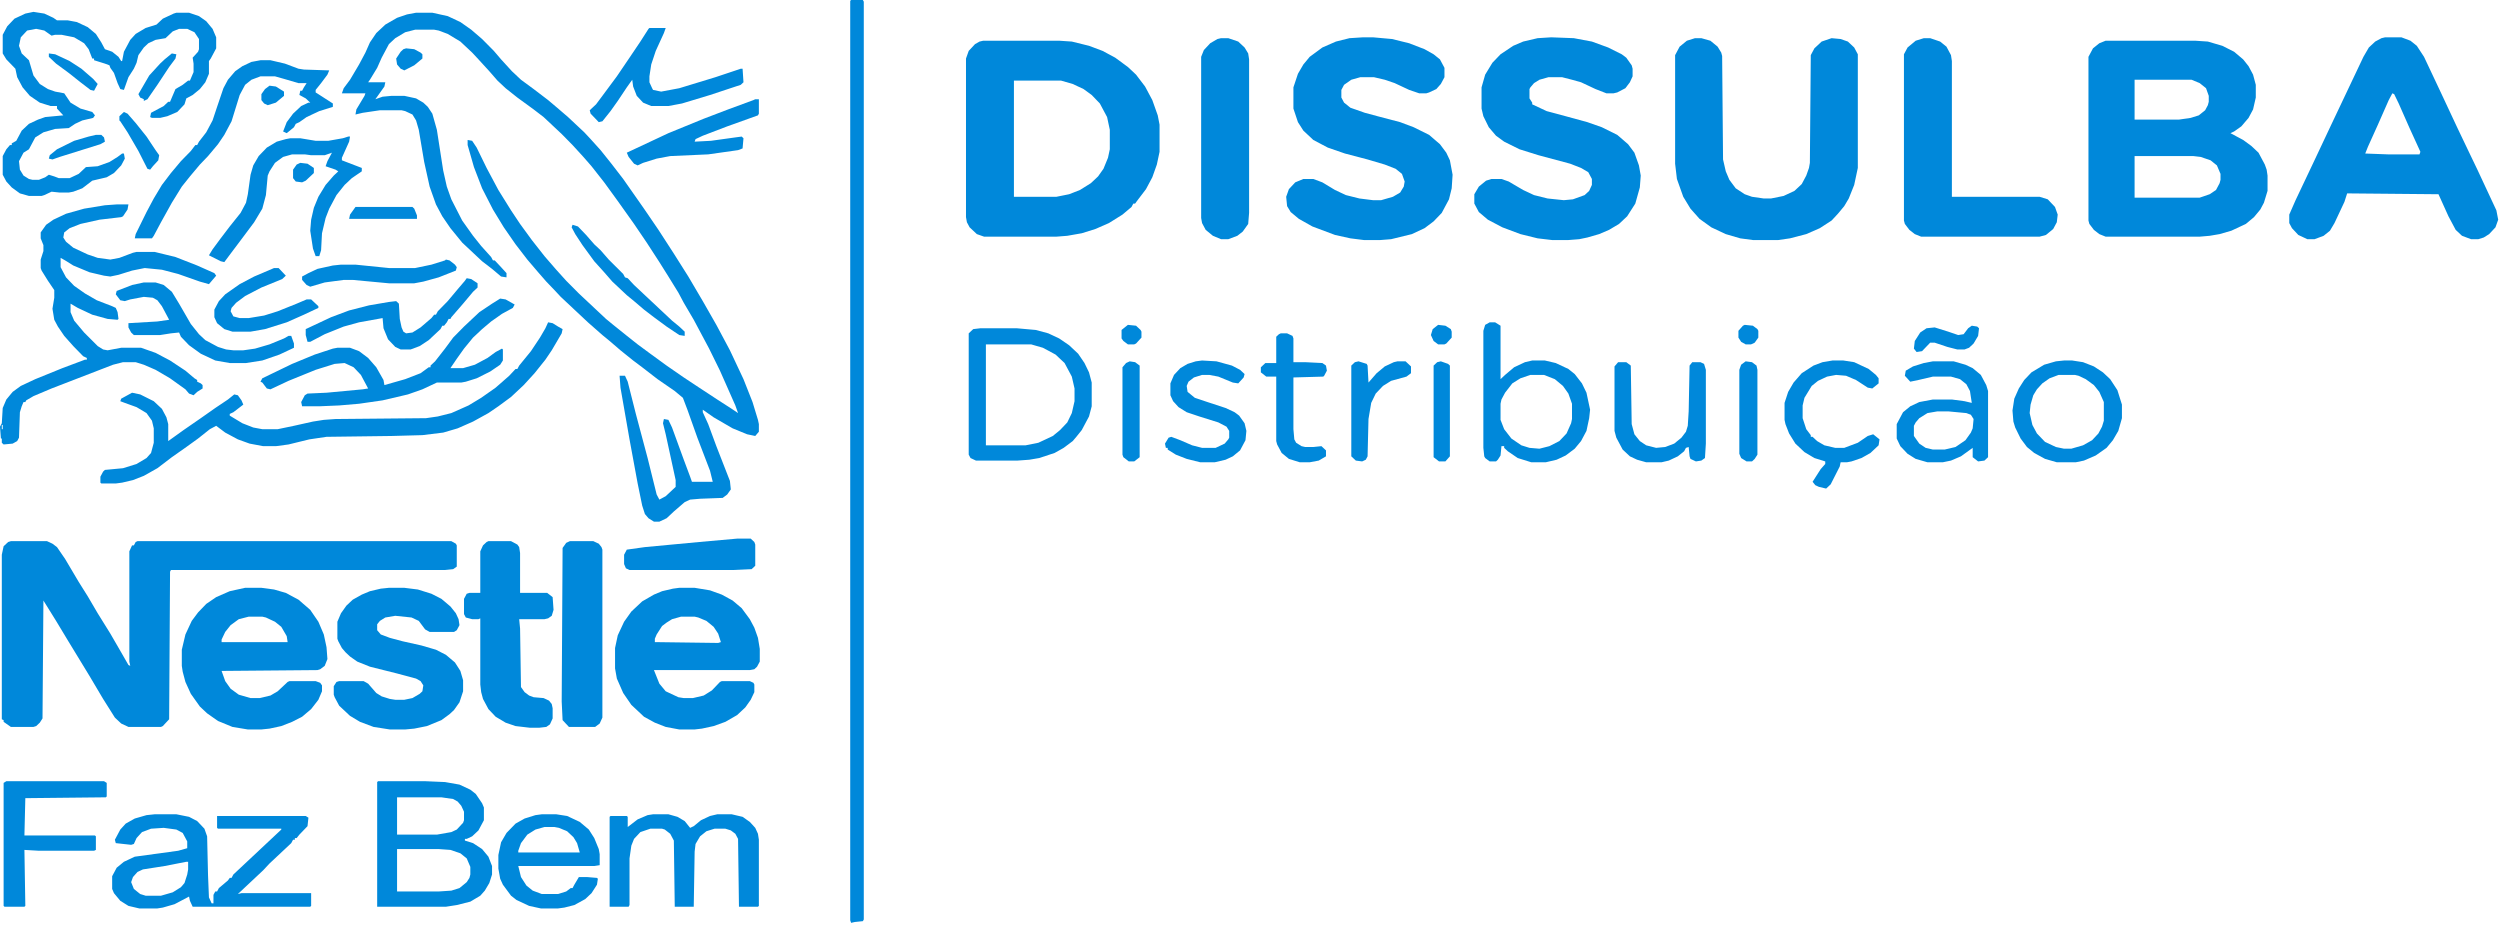 <svg width="219" height="81" viewBox="0 0 219 81" fill="none" xmlns="http://www.w3.org/2000/svg">
<path d="M0.951 47.406H4.12L4.596 47.628L4.992 47.926L5.705 48.966L6.893 50.972L7.686 52.235L8.557 53.721L9.666 55.505L10.697 57.288L11.251 58.254L11.41 58.328L11.33 57.957V48.297L11.568 47.777H11.726L11.885 47.48L12.043 47.406H39.537L39.933 47.628L40.013 47.777V49.635L39.696 49.858L38.983 49.932H14.975L14.896 50.08L14.817 63.009L14.262 63.604L14.104 63.678H11.251L10.617 63.381L10.063 62.861L9.033 61.226L7.844 59.22L5.942 56.099L4.912 54.39L3.803 52.607L3.724 62.935L3.486 63.306L3.169 63.604L2.932 63.678H0.951L0.317 63.232V63.084L0.158 63.009V48.594L0.317 47.851L0.713 47.48L0.951 47.406Z" fill="#0088da"/>
<path d="M184.454 3.567H192.298L193.408 3.641L194.675 4.012L195.706 4.532L196.498 5.201L196.973 5.796L197.369 6.539L197.607 7.43V8.545L197.369 9.585L196.973 10.328L196.339 11.071L195.706 11.517L195.389 11.666L196.498 12.26L197.211 12.78L197.845 13.375L198.399 14.415L198.558 14.861L198.637 15.381V16.718L198.32 17.759L198.003 18.353L197.449 19.022L196.736 19.616L195.468 20.21L194.438 20.508L193.566 20.656L192.695 20.731H184.454L183.9 20.508L183.424 20.136L183.028 19.616L182.949 19.319V4.978L183.345 4.235L183.9 3.789L184.454 3.567ZM186.99 6.985V10.477H190.872L191.902 10.328L192.615 10.105L193.17 9.659L193.408 9.214L193.487 8.916V8.396L193.249 7.728L192.695 7.282L191.982 6.985H186.99ZM186.99 13.672V17.313H192.695L193.566 17.015L194.121 16.644L194.438 16.049L194.517 15.752V15.232L194.2 14.489L193.645 14.043L192.774 13.746L192.14 13.672H186.99Z" fill="#0088da"/>
<path d="M36.447 1.115H37.873L39.22 1.412L40.33 1.932L41.28 2.601L42.231 3.418L43.261 4.458L43.895 5.201L44.846 6.241L45.638 6.985L46.748 7.802L48.015 8.768L48.807 9.437L49.758 10.254L51.184 11.591L51.739 12.186L52.611 13.152L53.562 14.341L54.592 15.678L56.414 18.279L57.682 20.136L59.029 22.217L60.296 24.223L61.564 26.378L62.752 28.458L63.941 30.687L65.129 33.214L65.922 35.22L66.397 36.78L66.477 37.152V37.82L66.159 38.192L65.447 38.043L64.179 37.523L62.515 36.557L61.564 35.889V36.111L62.039 37.152L62.752 39.084L63.941 42.13L64.02 42.873L63.703 43.319L63.307 43.616L61.326 43.69L60.455 43.765L59.979 43.987L59.029 44.805L58.395 45.399L57.761 45.697H57.285L56.81 45.399L56.493 45.028L56.255 44.285L55.859 42.353L55.146 38.489L54.354 33.957L54.275 32.916H54.75L54.988 33.437L55.701 36.26L56.731 40.124L57.523 43.319L57.761 43.765L58.316 43.467L59.187 42.65V42.056L58.316 38.043L58.078 37.077L58.157 36.706L58.553 36.78L58.87 37.449L59.9 40.272L60.455 41.758L60.613 42.204H62.436L62.198 41.238L61.089 38.34L60.217 35.889L59.821 34.848L59.108 34.254L57.602 33.214L56.255 32.173L55.463 31.579L54.354 30.687L53.403 29.87L52.769 29.35L51.501 28.235L49.124 26.006L48.57 25.412L47.857 24.669L47.144 23.851L46.193 22.737L45.163 21.399L44.133 19.913L43.182 18.353L42.231 16.495L41.518 14.638L40.964 12.706V12.26L41.36 12.334L41.756 12.929L42.627 14.712L43.657 16.644L44.767 18.427L45.559 19.616L46.589 21.028L47.698 22.44L48.728 23.628L49.6 24.594L50.709 25.709L53.086 27.938L53.72 28.458L54.829 29.35L55.859 30.167L56.968 30.985L58.395 32.025L59.9 33.065L61.247 33.957L62.832 34.997L64.1 35.814L64.654 36.186L64.416 35.517L63.069 32.471L62.119 30.539L60.772 28.012L59.9 26.526L59.425 25.635L58.553 24.223L57.761 22.96L56.652 21.251L55.542 19.616L54.116 17.61L52.928 15.975L51.818 14.563L51.105 13.746L50.154 12.706L49.204 11.74L47.619 10.254L46.748 9.585L45.321 8.545L44.291 7.728L43.578 7.059L42.865 6.241L41.914 5.201L41.36 4.607L40.33 3.641L39.22 2.972L38.428 2.675L38.032 2.601H36.368L35.496 2.824L34.625 3.344L34.07 3.864L33.436 5.053L33.04 5.944L32.406 6.985L32.248 7.207H33.753L33.674 7.579L32.882 8.693L33.516 8.471L34.308 8.396H35.417L36.447 8.619L37.081 8.991L37.477 9.362L37.873 9.957L38.27 11.368L38.824 14.935L39.141 16.347L39.537 17.461L40.488 19.319L41.439 20.656L42.152 21.548L43.023 22.514L43.182 22.811H43.34L43.895 23.405L44.37 23.926V24.297L43.895 24.223L43.103 23.554L42.231 22.885L40.488 21.251L39.458 19.988L38.745 18.947L38.19 17.907L37.636 16.347L37.16 14.192L36.685 11.368L36.447 10.551L36.13 10.031L35.496 9.734L35.179 9.659H33.278L31.772 9.882L31.139 10.031L31.218 9.585L31.931 8.396L32.01 8.173H29.95L30.108 7.728L30.663 6.985L31.456 5.647L32.01 4.607L32.406 3.715L32.961 2.898L33.753 2.155L34.783 1.56L35.655 1.263L36.447 1.115Z" fill="#0088da"/>
<path d="M86.126 3.567H92.782L93.891 3.641L95.397 4.012L96.585 4.458L97.694 5.053L98.804 5.87L99.517 6.539L100.309 7.579L100.943 8.768L101.418 10.105L101.577 10.923V13.3L101.339 14.415L100.943 15.529L100.388 16.57L99.596 17.61L99.437 17.833H99.279L99.121 18.13L98.328 18.799L97.14 19.542L95.951 20.062L94.763 20.433L93.495 20.656L92.544 20.731H86.206L85.572 20.508L84.938 19.913L84.7 19.468L84.621 19.022V5.127L84.859 4.458L85.413 3.864L85.809 3.641L86.126 3.567ZM88.82 7.059V17.238H92.544L93.653 17.015L94.604 16.644L95.555 16.049L96.189 15.455L96.664 14.786L97.06 13.82L97.219 13.077V11.368L96.981 10.254L96.347 9.065L95.634 8.322L94.921 7.802L93.97 7.356L92.94 7.059H88.82Z" fill="#0088da"/>
<path d="M148.483 3.344H149.037L149.83 3.567L150.463 4.087L150.78 4.607L150.86 4.904L150.939 13.969L151.177 15.009L151.493 15.752L152.048 16.495L152.84 17.015L153.474 17.238L154.504 17.387H155.138L156.247 17.164L157.198 16.718L157.832 16.124L158.228 15.381L158.466 14.712L158.545 14.266L158.624 4.83L158.941 4.235L159.575 3.641L160.447 3.344L161.239 3.418L161.873 3.641L162.428 4.161L162.745 4.755V14.712L162.428 16.198L161.952 17.387L161.556 18.056L161.001 18.724L160.447 19.319L159.417 19.988L158.228 20.508L156.802 20.879L155.772 21.028H153.554L152.444 20.879L151.177 20.508L149.909 19.913L148.879 19.17L148.086 18.279L147.453 17.238L146.898 15.678L146.74 14.341V4.83L147.136 4.087L147.77 3.567L148.483 3.344Z" fill="#0088da"/>
<path d="M208.937 3.269H210.364L211.156 3.567L211.711 4.012L212.344 4.978L213.85 8.173L215.276 11.22L216.306 13.375L217.019 14.861L218.683 18.427L218.842 19.245L218.604 19.913L218.049 20.508L217.574 20.805L217.098 20.953H216.465L215.672 20.656L215.118 20.136L214.484 18.947L213.612 17.015L205.61 16.941L205.372 17.684L204.5 19.542L204.104 20.21L203.55 20.656L202.757 20.953H202.123L201.331 20.582L200.776 19.988L200.539 19.542V18.799L201.093 17.536L202.678 14.192L204.183 10.997L207.036 4.978L207.511 4.161L208.066 3.641L208.62 3.344L208.937 3.269ZM209.571 8.173L209.254 8.768L208.304 10.923L207.432 12.854L207.194 13.449L209.175 13.523H211.948L212.027 13.3L211.077 11.22L210.126 9.065L209.73 8.248L209.571 8.173Z" fill="#0088da"/>
<path d="M135.885 3.269L137.865 3.344L139.45 3.641L140.876 4.161L142.065 4.755L142.461 5.053L142.936 5.721L143.016 6.019V6.687L142.778 7.207L142.382 7.728L141.669 8.099L141.352 8.173H140.718L139.767 7.802L138.499 7.207L137.707 6.985L136.835 6.762H135.647L134.855 6.985L134.379 7.282L134.062 7.653L133.983 7.802V8.619L134.221 8.991V9.139L135.488 9.734L137.152 10.18L139.054 10.7L140.322 11.146L141.669 11.814L142.619 12.632L143.174 13.375L143.57 14.489L143.729 15.381L143.649 16.421L143.253 17.833L142.54 18.947L141.827 19.616L140.955 20.136L140.084 20.508L139.054 20.805L138.341 20.953L137.39 21.028H135.964L134.696 20.879L133.191 20.508L131.606 19.913L130.338 19.245L129.546 18.576L129.15 17.833V17.015L129.546 16.347L130.18 15.827L130.655 15.678H131.527L132.161 15.901L133.428 16.644L134.379 17.09L135.568 17.387L136.994 17.536L137.786 17.461L138.816 17.09L139.212 16.718L139.45 16.198V15.678L139.133 15.084L138.499 14.712L137.548 14.341L134.775 13.598L133.111 13.077L131.764 12.409L131.051 11.889L130.418 11.146L129.942 10.18L129.784 9.511V7.653L130.101 6.539L130.734 5.498L131.448 4.755L132.557 4.012L133.428 3.641L134.696 3.344L135.885 3.269Z" fill="#0088da"/>
<path d="M119.404 3.269H120.276L121.94 3.418L123.445 3.789L124.792 4.31L125.584 4.755L126.139 5.201L126.535 5.944V6.762L126.218 7.356L125.822 7.802L125.188 8.099L124.95 8.173H124.317L123.445 7.876L122.177 7.282L121.306 6.985L120.355 6.762H119.166L118.374 6.985L117.74 7.43L117.503 7.876V8.545L117.74 8.991L118.295 9.437L119.563 9.882L120.672 10.18L122.653 10.7L123.841 11.146L125.188 11.814L126.139 12.632L126.694 13.375L127.01 14.043L127.248 15.306L127.169 16.495L126.931 17.461L126.297 18.65L125.584 19.393L124.792 19.988L123.683 20.508L121.86 20.953L120.91 21.028H119.483L118.295 20.879L116.948 20.582L114.967 19.839L113.779 19.17L113.065 18.576L112.749 18.056L112.669 17.238L112.907 16.57L113.462 15.975L114.175 15.678H115.046L115.839 15.975L116.948 16.644L117.899 17.09L119.087 17.387L120.276 17.536H120.989L122.019 17.238L122.653 16.867L122.97 16.347L123.049 15.901L122.811 15.232L122.257 14.786L121.306 14.415L119.8 13.969L117.819 13.449L116.314 12.929L115.046 12.26L114.175 11.443L113.699 10.7L113.303 9.511V7.653L113.699 6.464L114.175 5.647L114.729 4.978L115.839 4.161L117.027 3.641L118.216 3.344L119.404 3.269Z" fill="#0088da"/>
<path d="M21.472 51.492H22.898L24.008 51.641L25.038 51.938L26.147 52.532L27.177 53.424L27.89 54.464L28.365 55.579L28.603 56.693L28.682 57.734L28.445 58.328L28.049 58.625L27.811 58.7L19.412 58.774L19.729 59.666L20.204 60.334L20.918 60.854L21.948 61.152H22.74L23.691 60.929L24.325 60.557L25.196 59.74L25.355 59.666H27.652L28.049 59.814L28.207 60.037V60.557L27.89 61.3L27.256 62.117L26.464 62.786L25.592 63.232L24.642 63.604L23.611 63.827L22.898 63.901H21.71L20.363 63.678L19.095 63.158L18.144 62.489L17.511 61.895L16.718 60.78L16.243 59.74L16.005 58.848L15.926 58.328V56.916L16.243 55.579L16.797 54.39L17.352 53.647L18.065 52.904L18.937 52.309L20.125 51.789L21.472 51.492ZM21.789 54.019L20.918 54.241L20.204 54.761L19.729 55.356L19.412 56.025V56.248H25.196L25.117 55.727L24.642 54.91L24.087 54.464L23.294 54.093L22.978 54.019H21.789Z" fill="#0088da"/>
<path d="M59.504 51.492H60.851L62.198 51.715L63.228 52.087L64.179 52.607L64.971 53.276L65.684 54.241L66.08 54.984L66.397 55.876L66.556 56.842V57.957L66.318 58.402L66.08 58.625L65.684 58.7H57.285L57.761 59.889L58.316 60.557L59.425 61.077L59.9 61.152H60.693L61.643 60.929L62.356 60.483L63.069 59.74L63.228 59.666H65.684L66.001 59.814L66.08 59.963V60.632L65.763 61.3L65.288 61.969L64.575 62.638L63.545 63.232L62.515 63.604L61.485 63.827L60.851 63.901H59.504L58.316 63.678L57.365 63.306L56.414 62.786L55.305 61.746L54.592 60.706L54.037 59.443L53.878 58.551V56.768L54.116 55.653L54.671 54.464L55.305 53.573L56.255 52.681L57.285 52.087L57.999 51.789L58.949 51.566L59.504 51.492ZM59.662 54.019L58.87 54.241L58.395 54.539L57.999 54.836L57.523 55.579L57.365 55.95V56.248L62.911 56.322L63.149 56.248L62.911 55.505L62.515 54.91L61.881 54.39L61.168 54.093L60.851 54.019H59.662Z" fill="#0088da"/>
<path d="M168.529 3.344H169.083L169.955 3.641L170.509 4.087L170.906 4.83L170.985 5.35V17.238H178.67L179.384 17.461L180.017 18.13L180.255 18.799L180.176 19.468L179.859 20.062L179.225 20.582L178.67 20.731H168.291L167.736 20.508L167.261 20.136L166.865 19.616L166.785 19.319V4.755L167.102 4.161L167.815 3.567L168.529 3.344Z" fill="#0088da"/>
<path d="M74.558 0H75.588L75.668 0.149V80.545L75.588 80.693L74.875 80.768L74.558 80.842L74.479 80.619V0.074L74.558 0Z" fill="#0088da"/>
<path d="M34.07 51.492H35.417L36.606 51.641L37.794 52.012L38.666 52.458L39.458 53.127L39.933 53.721L40.171 54.241L40.25 54.761L40.013 55.207L39.775 55.356H37.636L37.239 55.133L36.685 54.39L36.051 54.093L34.625 53.944L33.753 54.093L33.278 54.39L33.04 54.687V55.207L33.357 55.579L34.149 55.876L35.259 56.173L36.923 56.545L38.19 56.916L39.062 57.362L39.854 58.031L40.33 58.774L40.567 59.591V60.557L40.25 61.523L39.775 62.192L39.379 62.563L38.666 63.084L37.398 63.604L36.289 63.827L35.496 63.901H34.149L32.723 63.678L31.535 63.232L30.663 62.712L29.712 61.82L29.316 61.077L29.237 60.854V60.111L29.475 59.74L29.712 59.666H31.852L32.248 59.889L32.961 60.706L33.436 61.003L34.149 61.226L34.625 61.3H35.417L36.13 61.152L36.764 60.78L37.002 60.557L37.081 60.037L36.843 59.666L36.447 59.443L34.783 58.997L32.406 58.402L31.297 57.957L30.663 57.511L30.267 57.139L29.95 56.768L29.633 56.173L29.554 55.95V54.464L29.871 53.721L30.346 53.053L30.901 52.532L31.693 52.087L32.406 51.789L33.357 51.566L34.07 51.492Z" fill="#0088da"/>
<path d="M10.221 17.907H11.251L11.172 18.353L10.776 18.947L10.617 19.022L8.716 19.245L7.052 19.616L6.101 19.988L5.626 20.359L5.546 20.805L5.784 21.176L6.418 21.697L7.686 22.291L8.557 22.588L9.666 22.737L10.459 22.588L11.647 22.142L11.964 22.068H13.549L15.371 22.514L17.273 23.257L18.778 23.926L18.937 24.149L18.303 24.892L17.511 24.669L15.609 24L14.183 23.628L12.677 23.48L11.568 23.703L10.38 24.074L9.666 24.223L9.112 24.149L7.844 23.851L6.418 23.257L5.705 22.811L5.309 22.588V23.405L5.784 24.297L6.497 25.04L7.448 25.709L8.478 26.303L9.825 26.823L10.142 26.972L10.3 27.344L10.38 27.938L10.3 28.012L9.429 27.938L8.082 27.567L6.814 26.972L6.18 26.601V27.344L6.497 28.087L7.369 29.127L8.557 30.316L9.033 30.613L9.429 30.687L10.617 30.464H12.36L13.628 30.91L14.896 31.579L16.243 32.471L17.035 33.139L17.273 33.288V33.437L17.59 33.585L17.748 33.734V34.031L17.273 34.328L16.956 34.625L16.56 34.477L16.243 34.105L14.896 33.139L13.628 32.396L12.598 31.95L11.885 31.727H10.776L9.904 31.95L4.516 34.031L2.932 34.7L2.298 35.071L2.219 35.22H2.06L1.902 35.591L1.743 36.111L1.664 38.34L1.505 38.638L1.109 38.861L0.317 38.935L0.158 38.786V38.415H0.079L0 37.375L0.158 37.077L0.238 35.74L0.555 34.997L1.109 34.328L1.822 33.808L3.09 33.214L5.467 32.248L7.448 31.505H7.606V31.356L7.289 31.207L6.418 30.316L5.626 29.424L5.071 28.607L4.754 28.012L4.596 27.046L4.754 26.081V25.412L4.199 24.594L3.645 23.703L3.565 23.48V22.737L3.803 21.994V21.474L3.565 20.879V20.359L4.041 19.69L4.675 19.245L5.784 18.724L7.369 18.279L9.191 17.981L10.221 17.907ZM0.158 37.226V37.597H0.238V37.226H0.158Z" fill="#0088da"/>
<path d="M2.932 1.04L3.882 1.189L4.675 1.56L4.992 1.783H5.942L6.735 1.932L7.686 2.378L8.399 2.972L8.874 3.715L9.191 4.31L9.825 4.532L10.38 4.978L10.617 5.35H10.697L10.855 4.532L11.41 3.492L11.885 2.972L12.757 2.452L13.707 2.155L14.262 1.635L15.213 1.189L15.45 1.115H16.56L17.431 1.412L18.065 1.858L18.62 2.526L18.937 3.269V4.235L18.461 5.127L18.303 5.35V6.464L17.986 7.207L17.511 7.802L16.877 8.322L16.322 8.619L16.163 9.139L15.53 9.808L14.658 10.18L14.024 10.328H13.311L13.153 10.254L13.232 9.882L14.341 9.288L14.737 8.916H14.896L15.371 7.802L16.005 7.43L16.48 7.059H16.639L16.956 6.316V5.573L16.877 5.053L17.352 4.532L17.431 4.31V3.418L17.035 2.824L16.401 2.526H15.688L15.133 2.749L14.5 3.344L13.628 3.492L12.994 3.789L12.598 4.161L12.123 4.83L11.964 5.498L11.726 6.019L11.251 6.762L10.855 7.876L10.538 7.802L10.3 7.282L9.983 6.39L9.666 5.944L9.587 5.721L9.191 5.573L8.24 5.276V5.127H8.082L7.765 4.31L7.369 3.789L6.497 3.269L5.388 3.046H4.833L4.516 3.121L3.882 2.675L3.169 2.526L2.377 2.675L1.822 3.269L1.664 4.012L1.902 4.681L2.535 5.276L2.932 6.613L3.486 7.356L4.199 7.802L4.833 8.025L5.626 8.173L6.18 8.991L7.052 9.511L8.082 9.808L8.319 10.105L8.161 10.328L7.21 10.551L6.576 10.848L6.022 11.22L4.833 11.294L3.803 11.591L3.09 12.037L2.535 13.077L2.06 13.375L1.664 14.118L1.743 14.861L2.06 15.381L2.535 15.678L2.852 15.752H3.407L3.962 15.529L4.279 15.306L4.754 15.455L5.15 15.604H6.101L6.893 15.232L7.527 14.638L8.557 14.563L9.587 14.192L10.3 13.746L10.697 13.449H10.855L10.934 13.895L10.617 14.489L9.983 15.158L9.349 15.529L8.082 15.827L7.21 16.495L6.418 16.793L6.022 16.867H5.229L4.516 16.793L3.882 17.09L3.645 17.164H2.535L1.743 16.941L1.03 16.421L0.555 15.901L0.238 15.306V13.672L0.555 13.077L0.872 12.706H1.03V12.557L1.426 12.334L1.902 11.443L2.535 10.848L3.328 10.477L3.962 10.254L5.546 10.105L4.992 9.511V9.288H4.437L3.486 8.991L2.615 8.396L1.981 7.653L1.505 6.762L1.347 6.019L0.555 5.201L0.238 4.681V3.046L0.634 2.303L1.268 1.635L2.219 1.189L2.932 1.04Z" fill="#0088da"/>
<path d="M48.015 28.235L48.411 28.31L48.887 28.607L49.283 28.83L49.204 29.201L48.332 30.687L47.778 31.505L46.827 32.694L45.876 33.734L44.767 34.774L43.657 35.591L42.786 36.186L41.439 36.929L40.092 37.523L38.824 37.895L37.002 38.118L34.308 38.192L28.603 38.266L27.098 38.489L25.275 38.935L24.166 39.084H23.057L21.868 38.861L20.838 38.489L19.729 37.895L18.937 37.3L18.382 37.597L17.352 38.415L16.322 39.158L15.054 40.05L13.787 41.015L12.598 41.684L11.647 42.056L10.697 42.279L10.142 42.353H8.874L8.795 42.279V41.758L9.033 41.313L9.191 41.164L10.776 41.015L11.964 40.644L12.836 40.124L13.232 39.678L13.47 38.786V37.523L13.311 36.854L12.836 36.186L11.964 35.666L10.934 35.294L10.538 35.145L10.617 34.923L11.568 34.402L12.281 34.551L13.47 35.145L14.183 35.814L14.579 36.557L14.737 37.152V38.638L16.084 37.672L17.59 36.632L18.858 35.74L19.967 34.997L20.521 34.551L20.838 34.625L21.155 35.071L21.314 35.443L20.442 36.111L20.125 36.26V36.409L21.234 37.077L22.185 37.449L22.978 37.597H24.325L25.751 37.3L27.415 36.929L28.365 36.78L29.395 36.706L37.319 36.632L38.349 36.483L39.537 36.186L41.043 35.517L42.152 34.848L43.42 33.957L44.608 32.916L45.163 32.322H45.321L45.48 32.025L46.51 30.762L47.302 29.573L47.778 28.755L48.015 28.235Z" fill="#0088da"/>
<path d="M106.965 3.344H107.598L108.47 3.641L109.025 4.161L109.342 4.681L109.421 5.201V18.65L109.342 19.616L108.866 20.285L108.391 20.656L107.598 20.953H106.965L106.251 20.656L105.618 20.136L105.301 19.542L105.221 19.096V4.978L105.459 4.384L106.014 3.789L106.648 3.418L106.965 3.344Z" fill="#0088da"/>
<path d="M42.786 47.406H44.767L45.321 47.703L45.48 47.926L45.559 48.446V51.938H47.936L48.411 52.309L48.491 53.424L48.332 53.944L48.015 54.167L47.698 54.241H45.48L45.559 55.059L45.638 60.186L45.955 60.632L46.351 60.929L46.748 61.077L47.619 61.152L48.094 61.374L48.332 61.672L48.411 62.043V62.935L48.174 63.455L47.857 63.678L47.223 63.752H46.431L45.163 63.604L44.291 63.306L43.42 62.786L42.786 62.117L42.31 61.226L42.152 60.632L42.073 59.963V54.167L41.914 54.241H41.36L40.805 54.093L40.647 53.796V52.458L40.884 52.012L41.122 51.938H42.073V48.297L42.31 47.777L42.627 47.48L42.786 47.406Z" fill="#0088da"/>
<path d="M13.549 71.331H15.45L16.56 71.554L17.273 71.926L17.907 72.594L18.144 73.263L18.224 76.681L18.303 78.613L18.541 79.133H18.699V78.39L18.858 78.093H19.016L19.174 77.796L19.967 77.127L20.125 76.904H20.284L20.442 76.607L24.642 72.669V72.594H19.095L19.016 72.52V71.48H26.781L27.018 71.628L26.939 72.371L26.226 73.114L25.988 73.412H25.83V73.56H25.672L25.513 73.858L23.611 75.641L23.057 76.235L20.838 78.316L21.155 78.241H27.256V79.356L27.177 79.43H16.877L16.639 78.91L16.56 78.539L15.292 79.207L14.262 79.504L13.787 79.579H12.202L11.251 79.356L10.538 78.91L9.983 78.241L9.825 77.87V76.755L10.221 76.012L10.855 75.492L11.806 75.046L15.609 74.526L16.401 74.303V73.709L16.005 72.966L15.45 72.669L14.341 72.52L13.232 72.594L12.44 72.891L11.964 73.412L11.726 73.932L11.489 74.006L10.142 73.858L10.063 73.56L10.538 72.669L11.013 72.148L11.806 71.703L12.836 71.406L13.549 71.331ZM16.322 75.492L14.42 75.864L12.519 76.161L12.043 76.384L11.647 76.83L11.489 77.275L11.726 77.87L12.281 78.316L12.757 78.464H14.104L15.133 78.167L15.847 77.721L16.163 77.35L16.401 76.607L16.48 76.161V75.492H16.322Z" fill="#0088da"/>
<path d="M33.119 68.433H37.239L38.983 68.508L40.25 68.731L41.201 69.176L41.677 69.548L42.231 70.365L42.39 70.737V71.851L41.914 72.743L41.36 73.263L40.884 73.486H40.726V73.635L41.439 73.858L42.231 74.378L42.786 75.046L43.103 75.864V76.607L42.865 77.35L42.469 78.019L42.073 78.464L41.201 78.984L40.013 79.282L39.062 79.43H33.04V68.508L33.119 68.433ZM34.783 69.845V73.114H38.27L39.537 72.891L40.013 72.669L40.567 72.074L40.647 71.851V71.108L40.409 70.588L40.092 70.217L39.696 69.994L38.666 69.845H34.783ZM34.783 74.378V78.093H38.428L39.537 78.019L40.25 77.796L40.884 77.275L41.122 76.904L41.201 76.607V75.938L40.884 75.195L40.33 74.749L39.458 74.452L38.428 74.378H34.783Z" fill="#0088da"/>
<path d="M49.917 47.406H51.977L52.452 47.628L52.69 47.926L52.769 48.148V62.861L52.532 63.381L52.135 63.678H49.838L49.283 63.084L49.204 61.449L49.283 48L49.6 47.554L49.917 47.406Z" fill="#0088da"/>
<path d="M85.889 28.755H89.058L90.722 28.904L91.831 29.201L92.782 29.647L93.653 30.241L94.446 30.985L95 31.802L95.397 32.619L95.634 33.511V35.591L95.397 36.483L94.763 37.672L94.287 38.266L93.97 38.638L93.178 39.232L92.386 39.678L91.039 40.124L90.167 40.272L89.137 40.347H85.492L85.017 40.124L84.859 39.827V29.201L85.255 28.83L85.889 28.755ZM86.364 30.167V39.009H89.85L90.96 38.786L92.227 38.192L92.861 37.672L93.495 37.003L93.891 36.186L94.129 35.145V34.031L93.891 32.991L93.257 31.802L92.465 31.059L91.356 30.464L90.326 30.167H86.364Z" fill="#0088da"/>
<path d="M57.206 71.331H58.553L59.346 71.554L59.979 71.926L60.455 72.52L60.772 72.371L61.406 71.851L62.198 71.48L62.832 71.331H64.1L65.05 71.554L65.684 72L66.16 72.52L66.397 73.04L66.477 73.56V79.356L66.397 79.43H64.733L64.654 73.486L64.416 73.04L64.02 72.743L63.545 72.594H62.594L61.881 72.817L61.326 73.263L60.93 73.932L60.851 74.6L60.772 79.43H59.108L59.029 73.635L58.712 73.04L58.236 72.669L57.999 72.594H56.968L56.097 72.891L55.542 73.486L55.305 74.08L55.146 75.195V79.282L55.067 79.43H53.403V71.554L53.482 71.48H54.908L54.988 71.554V72.446L55.859 71.777L56.731 71.406L57.206 71.331Z" fill="#0088da"/>
<path d="M43.816 26.155L44.291 26.229L45.084 26.675L44.925 26.972L43.974 27.492L43.023 28.161L42.231 28.83L41.439 29.573L40.647 30.539L40.013 31.43L39.458 32.248H40.567L41.597 31.95L42.707 31.356L43.42 30.836L43.974 30.539L44.053 30.613V31.579L43.816 31.95L42.944 32.545L41.756 33.139L40.805 33.437L40.409 33.511H38.27L37.002 34.105L35.734 34.551L33.516 35.071L31.456 35.368L29.712 35.517L27.969 35.591H26.464L26.385 35.22L26.701 34.625L26.939 34.477L28.603 34.402L31.772 34.105L32.248 34.031L31.614 32.842L30.98 32.173L30.188 31.802L29.316 31.876L27.652 32.396L25.275 33.362L23.691 34.105L23.374 34.031L22.978 33.511L22.819 33.437L22.978 33.139L25.592 31.876L27.573 31.059L29.158 30.539L29.554 30.464H30.663L31.456 30.762L32.248 31.356L32.961 32.173L33.595 33.288L33.674 33.734L35.496 33.214L36.843 32.693L37.556 32.173H37.715V32.025L38.111 31.653L38.983 30.539L39.696 29.573L40.647 28.607L41.993 27.344L43.103 26.601L43.816 26.155Z" fill="#0088da"/>
<path d="M130.497 28.235H130.972L131.448 28.532V33.214L131.844 32.842L132.636 32.173L133.587 31.727L134.221 31.579H135.33L136.281 31.802L137.39 32.322L137.945 32.768L138.579 33.585L138.975 34.402L139.292 35.889L139.212 36.632L138.975 37.746L138.499 38.638L137.945 39.306L137.152 39.901L136.36 40.272L135.409 40.495H134.141L132.953 40.124L132.081 39.529L131.764 39.232V39.084H131.527L131.448 39.901L131.21 40.272L131.051 40.421H130.497L130.101 40.124L130.021 39.975L129.942 39.232V28.978L130.101 28.458L130.497 28.235ZM134.062 32.842L133.191 33.139L132.478 33.585L131.844 34.402L131.527 34.997L131.448 35.368V36.78L131.764 37.597L132.398 38.415L133.27 39.009L133.983 39.232L134.855 39.306L135.726 39.084L136.598 38.638L137.232 37.969L137.628 37.077L137.707 36.706V35.368L137.39 34.477L136.915 33.808L136.202 33.214L135.251 32.842H134.062Z" fill="#0088da"/>
<path d="M22.819 5.276H23.691L24.958 5.573L26.147 6.019L26.622 6.093L28.841 6.167L28.682 6.539L28.128 7.282L27.652 7.876V8.099L29.158 9.065V9.362L27.969 9.734L26.86 10.254L26.226 10.7L25.909 10.848L25.751 11.146L25.117 11.666L24.8 11.517L25.117 10.7L25.672 9.957L26.385 9.288L27.018 8.991H27.177L26.781 8.619L26.226 8.322L26.305 7.95H26.464L26.622 7.653L26.86 7.282H26.147L24.879 6.91L24.087 6.687H22.819L22.027 6.985L21.472 7.43L20.997 8.322L20.284 10.625L19.65 11.814L19.095 12.632L18.224 13.672L17.511 14.415L16.639 15.455L15.926 16.347L15.054 17.759L14.104 19.468L13.47 20.656L13.311 20.879H11.806L11.885 20.508L12.836 18.576L13.47 17.387L14.183 16.198L14.975 15.158L15.847 14.118L16.718 13.226L17.114 12.706H17.273L17.431 12.409L18.065 11.591L18.62 10.551L19.016 9.362L19.571 7.728L19.967 6.985L20.601 6.241L21.234 5.796L22.027 5.424L22.819 5.276Z" fill="#0088da"/>
<path d="M47.461 71.331H48.728L49.679 71.48L50.788 72L51.581 72.669L52.056 73.412L52.452 74.378L52.532 74.823V75.789L52.056 75.864H45.401L45.638 76.83L46.114 77.573L46.668 78.019L47.461 78.316H48.887L49.6 78.093L49.996 77.796H50.154L50.313 77.498L50.709 76.83H51.422L52.294 76.904L52.373 76.978L52.294 77.498L51.818 78.241L51.264 78.761L50.313 79.282L49.441 79.504L48.887 79.579H47.381L46.351 79.356L45.242 78.836L44.767 78.464L44.053 77.498L43.816 76.978L43.657 76.087V74.898L43.895 73.783L44.37 72.966L45.163 72.148L45.955 71.703L46.906 71.406L47.461 71.331ZM47.698 72.446L46.906 72.669L46.193 73.114L45.638 73.858L45.401 74.526V74.675H50.788L50.551 73.858L50.234 73.337L49.679 72.817L48.966 72.52L48.57 72.446H47.698Z" fill="#0088da"/>
<path d="M0.555 68.433H9.112L9.349 68.582V69.771L9.27 69.845L2.219 69.919L2.139 73.189H8.319L8.399 73.263V74.452L8.24 74.526H3.407L2.139 74.452L2.219 79.356L2.139 79.43H0.396L0.317 79.356V68.582L0.555 68.433Z" fill="#0088da"/>
<path d="M30.505 11.963H30.663L30.584 12.409L29.95 13.82V14.043L31.693 14.712V15.009L30.822 15.604L30.188 16.198L29.475 17.09L28.841 18.279L28.524 19.096L28.207 20.433L28.128 21.919L27.969 22.44H27.652L27.415 21.771L27.177 20.21L27.256 19.245L27.494 18.204L27.89 17.238L28.524 16.198L29.237 15.381L29.633 15.009L29.395 14.861L28.524 14.563L28.682 14.118L29.078 13.375L28.445 13.598H27.256L26.701 13.523H25.592L24.8 13.746L24.087 14.266L23.611 15.009L23.453 15.381L23.294 17.09L22.978 18.279L22.265 19.468L21.155 20.953L20.204 22.217L19.65 22.96L19.333 22.885L18.303 22.365L18.62 21.845L19.333 20.879L20.125 19.839L21.076 18.65L21.551 17.759L21.71 17.015L21.948 15.306L22.185 14.489L22.661 13.672L23.374 12.929L24.245 12.409L25.038 12.186L25.434 12.111H26.305L27.652 12.334H28.762L30.029 12.111L30.505 11.963Z" fill="#0088da"/>
<path d="M169.321 31.653H171.143L172.173 31.95L172.807 32.248L173.52 32.842L173.996 33.734L174.154 34.254V40.05L173.837 40.347L173.283 40.421L172.807 40.05V39.232L171.777 39.975L170.906 40.347L170.192 40.495H168.846L167.815 40.198L167.102 39.752L166.469 39.084L166.152 38.415V37.152L166.706 36.111L167.34 35.591L168.132 35.22L169.321 34.997H170.985L172.094 35.145L172.728 35.294L172.569 34.254L172.253 33.659L171.698 33.214L170.906 32.991H169.321L168.053 33.288L167.34 33.437L166.865 32.916L166.944 32.471L167.578 32.099L168.529 31.802L169.321 31.653ZM169.717 36.037L168.846 36.186L168.132 36.632L167.815 37.003L167.657 37.3V38.192L168.132 38.861L168.687 39.232L169.321 39.381H170.351L171.302 39.158L172.173 38.563L172.649 37.895L172.807 37.523L172.886 36.706L172.649 36.334L172.253 36.186L170.668 36.037H169.717Z" fill="#0088da"/>
<path d="M180.81 31.579H181.523L182.474 31.727L183.424 32.099L184.217 32.619L184.851 33.214L185.484 34.179L185.881 35.443V36.632L185.564 37.746L185.088 38.563L184.534 39.232L183.583 39.901L182.553 40.347L181.84 40.495H180.176L179.146 40.198L178.195 39.678L177.561 39.158L177.007 38.415L176.531 37.449L176.373 36.929L176.293 35.963L176.452 34.922L176.848 34.031L177.323 33.288L177.957 32.619L179.067 31.95L180.097 31.653L180.81 31.579ZM180.334 32.842L179.542 33.139L178.908 33.585L178.433 34.105L178.116 34.625L177.878 35.443L177.799 36.186L178.037 37.226L178.433 37.969L179.146 38.712L180.097 39.158L180.81 39.306H181.444L182.474 39.009L183.266 38.563L183.821 37.969L184.137 37.375L184.296 36.854V35.22L183.9 34.328L183.424 33.734L182.711 33.214L182.077 32.916L181.76 32.842H180.334Z" fill="#0088da"/>
<path d="M141.748 31.727H142.461L142.857 32.025L142.936 37.152L143.174 38.043L143.649 38.638L144.204 39.009L145.076 39.232L145.868 39.158L146.66 38.861L147.294 38.34L147.69 37.82L147.849 37.3L147.928 36.037L148.007 32.025L148.245 31.727H148.958L149.275 31.876L149.433 32.396V38.861L149.354 40.124L149.037 40.347L148.562 40.421L148.086 40.198L148.007 39.975L147.928 39.158L147.69 39.232L147.532 39.529L146.977 39.975L146.185 40.347L145.551 40.495H144.204L143.412 40.272L142.778 39.975L142.144 39.381L141.589 38.34L141.431 37.746V32.099L141.748 31.727Z" fill="#0088da"/>
<path d="M160.526 31.579H161.477L162.428 31.727L163.695 32.322L164.329 32.842L164.567 33.139V33.585L164.012 34.031L163.616 33.957L162.586 33.288L161.715 32.916L160.843 32.842L160.051 32.991L159.258 33.362L158.704 33.808L158.07 34.848L157.911 35.517V36.632L158.228 37.597L158.624 38.118V38.266H158.783L159.179 38.638L159.813 39.009L160.764 39.232H161.556L162.745 38.786L163.616 38.192L164.092 38.043L164.646 38.489L164.567 39.009L163.854 39.678L163.062 40.124L162.19 40.421L161.794 40.495H161.239L161.16 40.867L160.368 42.427L159.971 42.799L159.338 42.65L159.021 42.502L158.783 42.204L159.496 41.09L159.892 40.644V40.421L158.941 40.124L158.07 39.604L157.277 38.861L156.723 37.969L156.406 37.152L156.327 36.78V35.294L156.644 34.328L157.119 33.511L157.832 32.693L158.862 32.025L159.654 31.727L160.526 31.579Z" fill="#0088da"/>
<path d="M56.889 2.452H58.316L58.157 2.898L57.444 4.458L57.048 5.647L56.889 6.687V7.207L57.127 7.728L57.206 7.876L57.919 8.025L59.504 7.728L62.673 6.762L64.892 6.019H65.05L65.129 7.207L64.892 7.43L62.198 8.322L59.742 9.065L58.553 9.288H57.048L56.335 8.991L55.78 8.396L55.463 7.579L55.384 6.985L54.908 7.653L54.116 8.842L53.482 9.734L52.769 10.625L52.452 10.7L51.739 9.957L51.66 9.659L52.215 9.139L52.769 8.396L54.037 6.687L55.146 5.053L56.097 3.641L56.81 2.526L56.889 2.452Z" fill="#0088da"/>
<path d="M105.301 31.579L106.568 31.653L107.915 32.025L108.628 32.396L109.025 32.768L108.945 33.065L108.47 33.585L107.995 33.511L106.727 32.991L105.935 32.842H105.301L104.588 33.065L104.112 33.437L103.954 33.808L104.033 34.328L104.667 34.848L105.776 35.22L107.361 35.74L108.153 36.111L108.549 36.409L109.025 37.077L109.183 37.746L109.104 38.563L108.628 39.455L107.995 39.975L107.361 40.272L106.41 40.495H105.142L103.954 40.198L103.003 39.827L102.29 39.381V39.232H102.131L102.052 38.861L102.369 38.34L102.607 38.266L103.399 38.563L104.429 39.009L105.301 39.232H106.489L107.281 38.861L107.598 38.489L107.678 38.34V37.746L107.44 37.375L106.727 37.003L105.063 36.483L103.954 36.111L103.241 35.666L102.765 35.145L102.527 34.625V33.585L102.844 32.842L103.399 32.248L104.033 31.876L104.746 31.653L105.301 31.579Z" fill="#0088da"/>
<path d="M64.575 47.183H65.763L66.08 47.48L66.16 47.703V49.56L65.843 49.858L64.258 49.932H55.146L54.829 49.783L54.671 49.412V48.594L54.908 48.148L56.493 47.926L61.247 47.48L64.575 47.183Z" fill="#0088da"/>
<path d="M12.598 24.743H13.628L14.341 24.966L15.054 25.56L15.688 26.601L16.718 28.384L17.431 29.276L17.986 29.796L19.095 30.39L19.808 30.613L20.442 30.687H21.314L22.344 30.539L23.611 30.167L24.879 29.647L25.275 29.424H25.513L25.751 30.093V30.464L24.483 31.059L22.978 31.579L21.551 31.802H20.125L18.858 31.579L17.59 30.985L16.56 30.241L15.847 29.498L15.688 29.127L14.975 29.201L14.024 29.35H11.726L11.489 29.127L11.251 28.681V28.31L13.787 28.161L14.817 28.012L14.183 26.823L13.787 26.303L13.39 26.081L12.598 26.006L11.41 26.229L10.934 26.378L10.538 26.303L10.142 25.783L10.221 25.486L11.568 24.966L12.598 24.743Z" fill="#0088da"/>
<path d="M112.194 29.201H112.749L113.224 29.424L113.303 29.647V31.727H114.333L115.839 31.802L116.156 32.025L116.235 32.471L115.997 32.916L115.918 32.991L113.303 33.065V37.597L113.382 38.489L113.541 38.786L114.016 39.084L114.333 39.158H115.046L115.759 39.084L116.156 39.455V39.975L115.522 40.347L114.729 40.495H113.858L112.907 40.198L112.273 39.678L111.877 38.935L111.798 38.638V32.991H110.926L110.451 32.619V32.173L110.847 31.802H111.798V29.498L112.035 29.276L112.194 29.201Z" fill="#0088da"/>
<path d="M40.884 24.372L41.28 24.446L41.835 24.817V25.189L41.439 25.56L40.567 26.601L39.537 27.789L39.458 27.938H39.3L39.141 28.235L38.903 28.532H38.745L38.587 28.83L37.556 29.796L36.764 30.316L35.972 30.613H35.1L34.625 30.39L33.991 29.721L33.595 28.755L33.516 27.864L31.456 28.235L30.108 28.607L28.445 29.276L27.177 29.944H26.939L26.781 29.35V28.83L28.999 27.789L30.584 27.195L32.327 26.749L34.07 26.452L34.704 26.378L34.942 26.601L35.021 27.938L35.179 28.681L35.338 29.053L35.576 29.201L36.13 29.127L36.843 28.681L37.794 27.864L38.032 27.567H38.19L38.349 27.269L39.22 26.378L40.092 25.337L40.726 24.594L40.884 24.372Z" fill="#0088da"/>
<path d="M66.159 8.693H66.477V9.957L66.397 10.105L63.703 11.071L61.564 11.889L60.93 12.186L60.851 12.409L62.277 12.334L64.416 12.037L64.971 11.963L65.129 12.111L65.05 13.003L64.654 13.152L62.039 13.523L58.712 13.672L57.523 13.895L56.335 14.266L55.859 14.489L55.542 14.341L55.067 13.746L54.908 13.375L58.553 11.666L61.643 10.402L63.783 9.585L66.001 8.768L66.159 8.693Z" fill="#0088da"/>
<path d="M119.008 31.653L119.721 31.876L119.8 32.025L119.88 33.511L120.593 32.693L121.306 32.099L122.098 31.727L122.415 31.653H123.128L123.603 32.099V32.693L123.207 32.991L121.86 33.362L121.147 33.808L120.513 34.477L120.117 35.294L119.88 36.706L119.8 39.975L119.642 40.272L119.325 40.421L118.77 40.347L118.374 39.975V32.025L118.691 31.727L119.008 31.653Z" fill="#0088da"/>
<path d="M24.008 23.48H24.404L25.038 24.149L24.721 24.446L22.898 25.189L21.472 25.932L20.68 26.526L20.284 26.972L20.204 27.269L20.442 27.715L20.997 27.864H21.789L23.136 27.641L24.325 27.269L25.988 26.601L26.86 26.229H27.256L27.89 26.823V26.972L26.622 27.567L25.117 28.235L23.215 28.83L21.948 29.053H20.363L19.65 28.83L19.016 28.31L18.778 27.789V27.121L19.174 26.378L19.729 25.783L20.997 24.892L22.265 24.223L24.008 23.48Z" fill="#0088da"/>
<path d="M39.062 22.737L39.379 22.811L39.854 23.183L40.013 23.405L39.933 23.703L38.428 24.297L37.081 24.669L36.289 24.817H34.07L30.901 24.52H30.108L28.445 24.743L27.177 25.114L26.86 24.966L26.464 24.52V24.223L27.018 23.926L27.811 23.554L29.158 23.257L29.871 23.183H31.139L34.07 23.48H36.368L37.794 23.183L38.983 22.811L39.062 22.737Z" fill="#0088da"/>
<path d="M152.92 31.653L153.474 31.727L153.87 32.025L153.95 32.396V39.827L153.712 40.198L153.474 40.421H152.999L152.523 40.124L152.365 39.752V32.396L152.523 31.95L152.92 31.653Z" fill="#0088da"/>
<path d="M98.962 31.653L99.437 31.727L99.834 32.025V40.05L99.358 40.421H98.883L98.407 40.05L98.328 39.827V32.173L98.645 31.802L98.962 31.653Z" fill="#0088da"/>
<path d="M126.218 31.653L126.852 31.876L127.01 32.025V39.975L126.614 40.421H126.06L125.584 40.05V32.025L125.901 31.727L126.218 31.653Z" fill="#0088da"/>
<path d="M50.154 19.69L50.63 19.839L51.343 20.582L52.056 21.399L52.611 21.919L53.324 22.737L54.592 24L54.75 24.297L54.988 24.372L55.542 24.966L58.87 28.087L59.504 28.607L59.979 29.053V29.424L59.504 29.35L58.395 28.607L57.285 27.789L56.414 27.121L55.542 26.378L54.908 25.858L53.641 24.669L52.928 23.851L52.056 22.885L51.026 21.474L50.392 20.508L50.075 19.913L50.154 19.69Z" fill="#0088da"/>
<path d="M172.728 28.532L173.203 28.607L173.362 28.755L173.283 29.424L172.886 30.093L172.49 30.464L172.094 30.613H171.46L170.589 30.39L169.479 30.018H169.083L168.37 30.762L167.895 30.836L167.657 30.539L167.736 29.87L168.212 29.127L168.766 28.755L169.479 28.681L170.668 29.053L171.539 29.35L172.015 29.276L172.411 28.755L172.728 28.532Z" fill="#0088da"/>
<path d="M10.855 9.808L11.172 9.957L11.885 10.774L12.836 11.963L13.628 13.152L13.945 13.598L13.866 14.043L13.39 14.563L13.153 14.861L12.915 14.786L12.123 13.226L11.172 11.591L10.538 10.625L10.459 10.551V10.18L10.855 9.808Z" fill="#0088da"/>
<path d="M31.139 18.13H36.13L36.289 18.279L36.526 18.873V19.17H30.584L30.663 18.799L31.139 18.13Z" fill="#0088da"/>
<path d="M15.054 4.681L15.45 4.755L15.371 5.127L14.817 5.87L13.787 7.43L12.915 8.693L12.598 8.842V8.693L12.281 8.545L12.123 8.248L13.073 6.613L14.024 5.573L14.42 5.201L15.054 4.681Z" fill="#0088da"/>
<path d="M4.279 4.681L4.833 4.755L6.101 5.35L7.131 6.019L8.161 6.91L8.557 7.356L8.24 7.95L7.923 7.876L7.052 7.207L6.022 6.39L4.912 5.573L4.279 4.978V4.681Z" fill="#0088da"/>
<path d="M8.399 11.814H8.874L9.112 12.037L9.191 12.409L8.795 12.632L5.229 13.746L4.596 13.969L4.279 13.895L4.358 13.598L4.992 13.077L6.497 12.334L7.765 11.963L8.399 11.814Z" fill="#0088da"/>
<path d="M35.576 4.235L36.289 4.31L36.843 4.607L37.002 4.755V5.127L36.289 5.721L35.417 6.167L35.1 6.019L34.783 5.647L34.704 5.127L35.1 4.532L35.338 4.31L35.576 4.235Z" fill="#0088da"/>
<path d="M152.84 28.458L153.554 28.532L153.95 28.83L154.029 28.978V29.573L153.712 30.018L153.395 30.167H152.92L152.524 29.944L152.286 29.573V28.978L152.682 28.532L152.84 28.458Z" fill="#0088da"/>
<path d="M125.98 28.458L126.614 28.532L127.09 28.83L127.169 29.053V29.573L126.694 30.093L126.535 30.167H125.98L125.584 29.87L125.347 29.35L125.505 28.83L125.98 28.458Z" fill="#0088da"/>
<path d="M98.804 28.458L99.517 28.532L99.913 28.904L99.992 29.053V29.573L99.517 30.093L99.358 30.167H98.804L98.407 29.87L98.249 29.647V28.904L98.804 28.458Z" fill="#0088da"/>
<path d="M23.611 7.505L24.166 7.579L24.879 8.025V8.396L24.166 8.991L23.453 9.214L23.136 9.065L22.898 8.768V8.248L23.215 7.802L23.611 7.505Z" fill="#0088da"/>
<path d="M26.305 14.266L26.939 14.341L27.494 14.712V15.158L26.781 15.827L26.464 15.975L25.909 15.901L25.672 15.604V14.861L25.988 14.415L26.305 14.266Z" fill="#0088da"/>
</svg>
